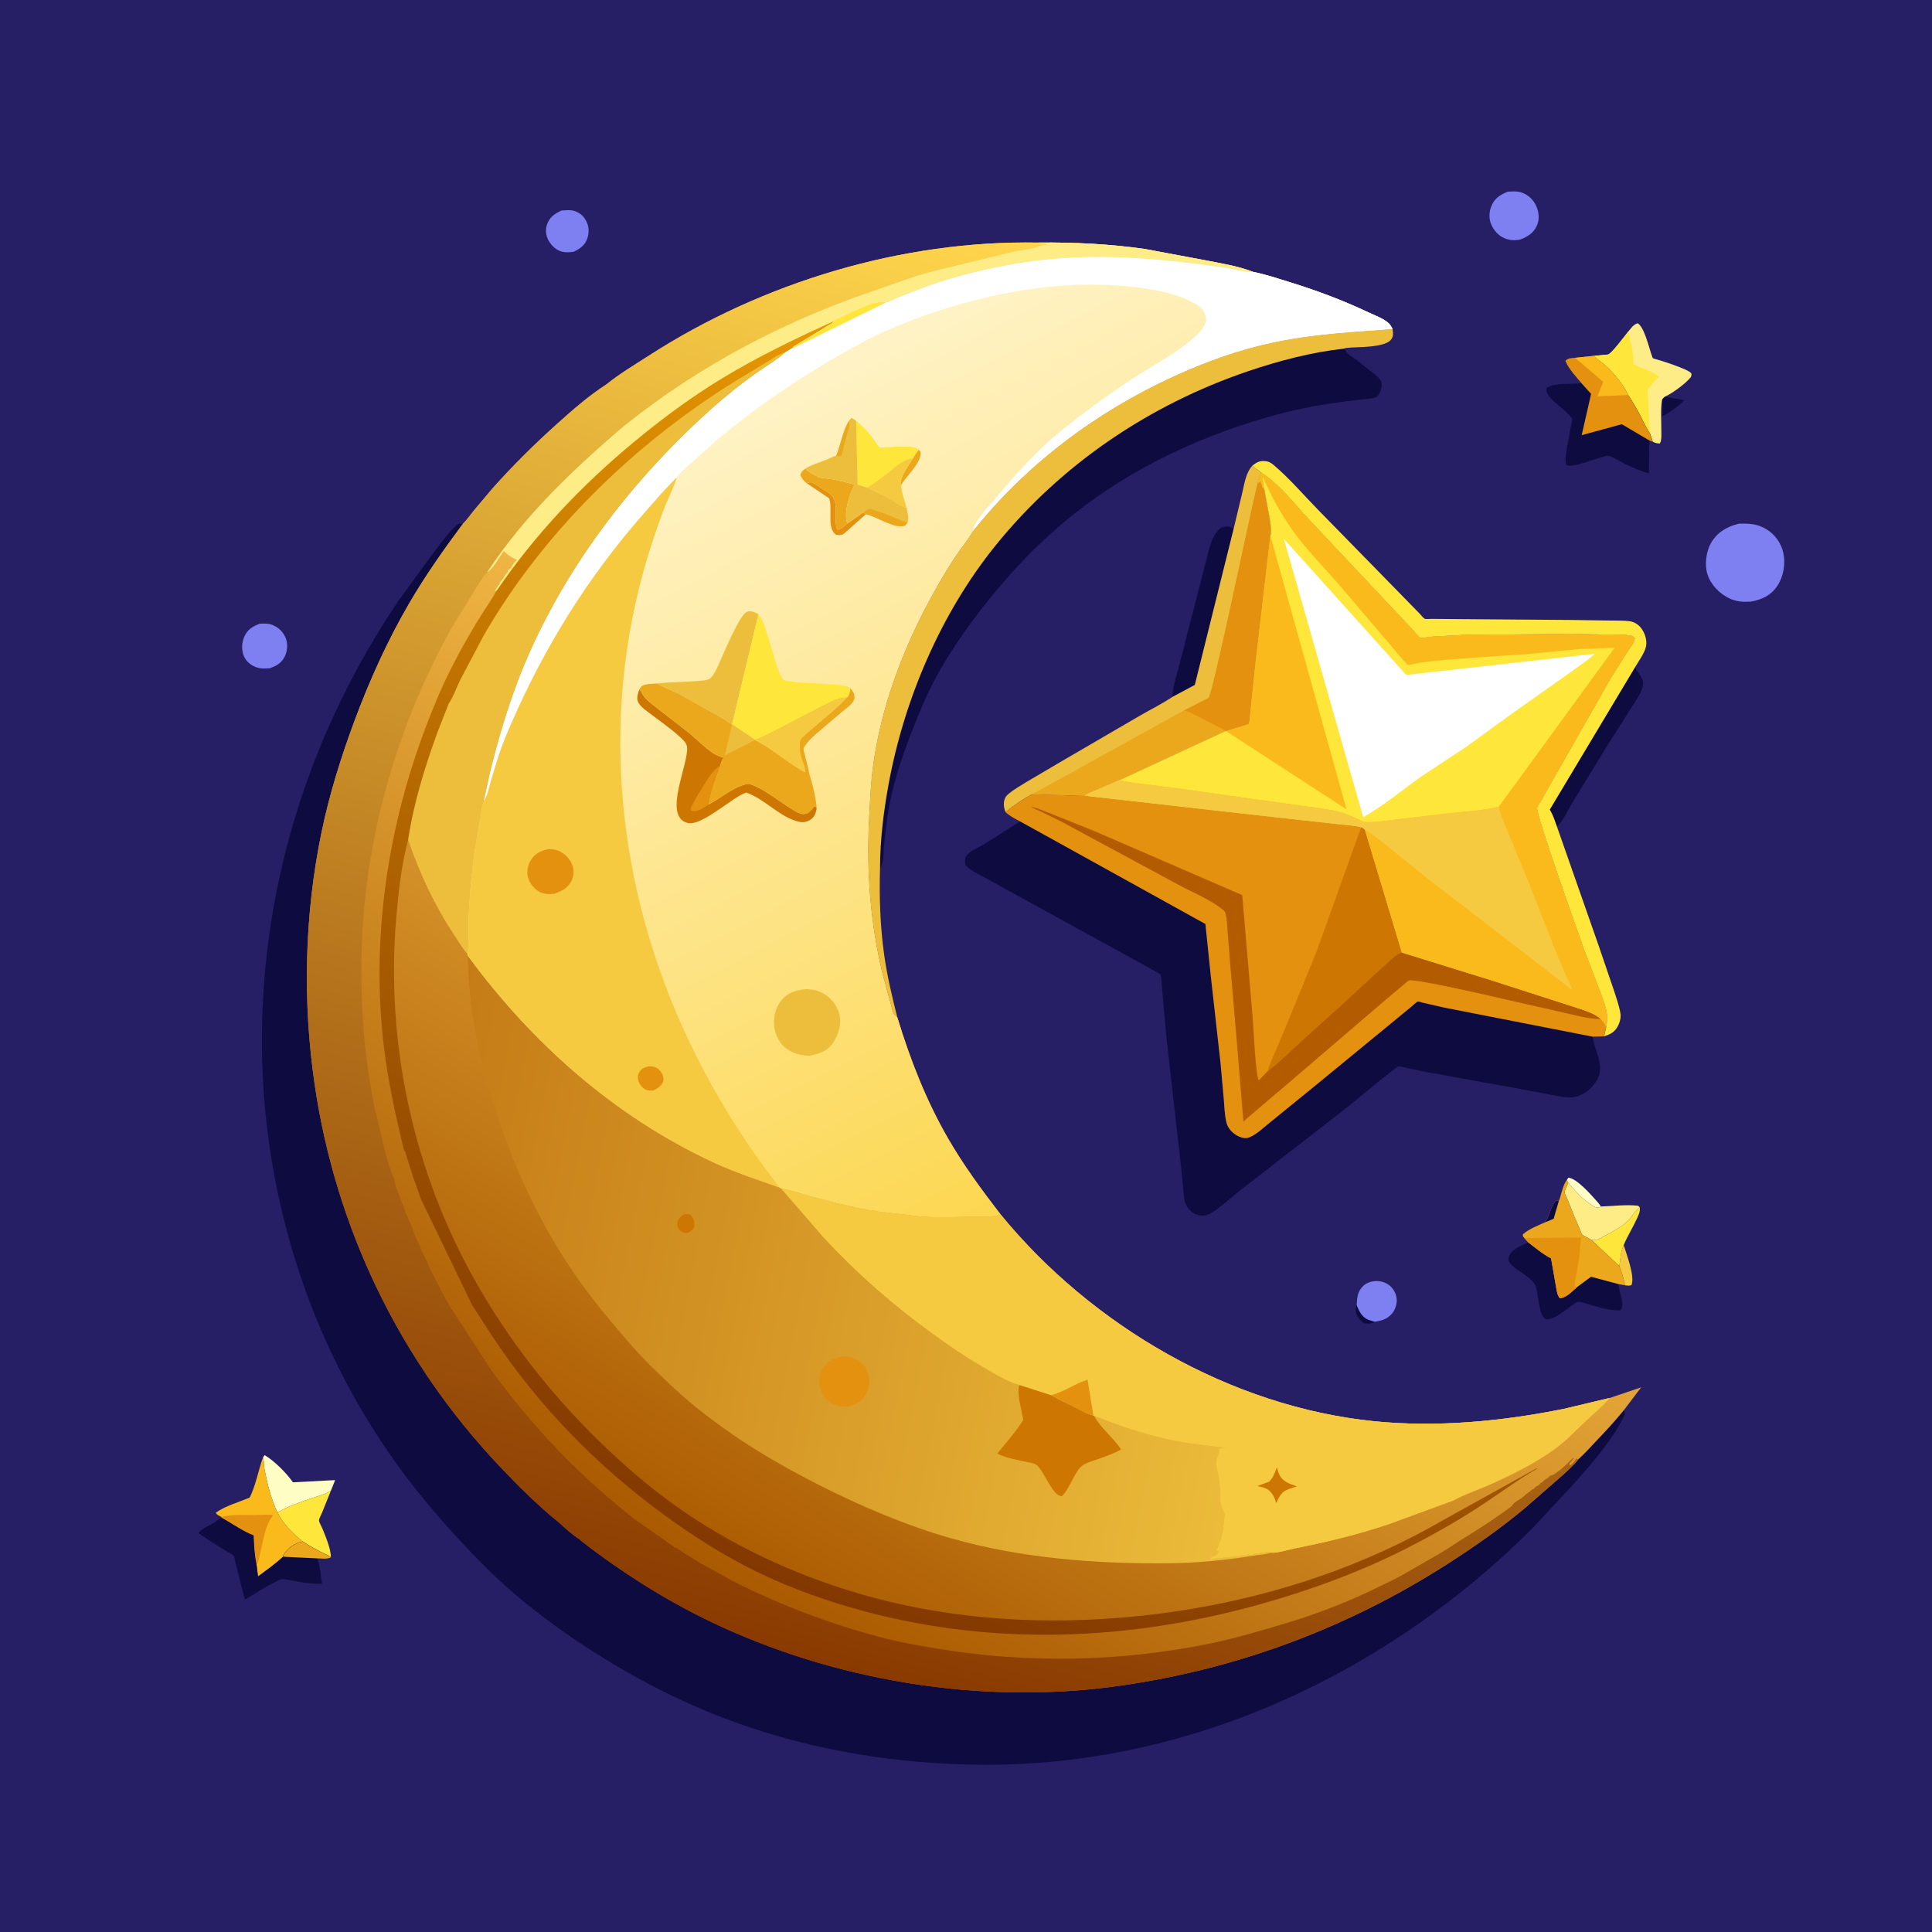 <svg version="1.1" xmlns="http://www.w3.org/2000/svg" style="display: block;" viewBox="0 0 2048 2048" width="1024" height="1024">
<defs>
	<linearGradient id="Gradient1" gradientUnits="userSpaceOnUse" x1="752.832" y1="1663.06" x2="1170.28" y2="963.893">
		<stop class="stop0" offset="0" stop-opacity="1" stop-color="rgb(170,90,0)"/>
		<stop class="stop1" offset="1" stop-opacity="1" stop-color="rgb(240,181,68)"/>
	</linearGradient>
	<linearGradient id="Gradient2" gradientUnits="userSpaceOnUse" x1="835.098" y1="1680.23" x2="1300.01" y2="506.125">
		<stop class="stop0" offset="0" stop-opacity="1" stop-color="rgb(130,56,0)"/>
		<stop class="stop1" offset="1" stop-opacity="1" stop-color="rgb(231,152,1)"/>
	</linearGradient>
	<linearGradient id="Gradient3" gradientUnits="userSpaceOnUse" x1="856.067" y1="1759.04" x2="1257.74" y2="299.201">
		<stop class="stop0" offset="0" stop-opacity="1" stop-color="rgb(138,58,0)"/>
		<stop class="stop1" offset="1" stop-opacity="1" stop-color="rgb(255,214,76)"/>
	</linearGradient>
	<linearGradient id="Gradient4" gradientUnits="userSpaceOnUse" x1="448.993" y1="1265.48" x2="1331.56" y2="1436.69">
		<stop class="stop0" offset="0" stop-opacity="1" stop-color="rgb(197,124,23)"/>
		<stop class="stop1" offset="1" stop-opacity="1" stop-color="rgb(235,187,58)"/>
	</linearGradient>
	<linearGradient id="Gradient5" gradientUnits="userSpaceOnUse" x1="1244.87" y1="1189.04" x2="840.815" y2="402.005">
		<stop class="stop0" offset="0" stop-opacity="1" stop-color="rgb(252,215,81)"/>
		<stop class="stop1" offset="1" stop-opacity="1" stop-color="rgb(255,243,198)"/>
	</linearGradient>
</defs>
<path transform="translate(0,0)" fill="rgb(38,31,102)" d="M -0 -0 L 2048 0 L 2048 2048 L -0 2048 L -0 -0 z"/>
<path transform="translate(0,0)" fill="rgb(14,11,65)" d="M 1457.25 1401.15 L 1456.6 1401.75 C 1453.67 1403.73 1448.78 1403.09 1445.5 1402.53 C 1442.23 1400.05 1439.77 1397.7 1438.25 1393.8 C 1436.85 1390.22 1436.6 1386.85 1438.15 1383.28 C 1440.59 1389.85 1443.62 1396.07 1450.5 1399.01 L 1457.25 1401.15 z"/>
<path transform="translate(0,0)" fill="rgb(14,11,65)" d="M 1764.7 420.544 L 1785.59 424.172 C 1778.64 430.963 1770.75 436.672 1762.17 441.298 C 1762.16 435.783 1762.74 429.304 1761.82 423.92 C 1762.51 422.342 1763.44 421.686 1764.7 420.544 z"/>
<path transform="translate(0,0)" fill="rgb(254,253,195)" d="M 1660.83 1250.91 L 1662.5 1248.43 C 1671.29 1248.9 1686.75 1266.71 1692.44 1273.05 C 1694.13 1274.94 1695.7 1276.81 1697.09 1278.93 C 1695.3 1279.8 1694.49 1280.24 1692.41 1279.92 C 1689.79 1279.52 1687.2 1277.38 1685.07 1275.91 C 1676.28 1269.81 1669.14 1262.07 1662.46 1253.77 L 1660.83 1250.91 z"/>
<path transform="translate(0,0)" fill="rgb(245,202,64)" d="M 1721.2 1319.8 C 1723.94 1329.21 1733.5 1353.27 1729.35 1362.38 C 1726.75 1363.07 1725.22 1362.88 1722.62 1362.48 C 1721.05 1355.44 1719.29 1348.76 1716.52 1342.08 C 1717.75 1334.82 1717.92 1326.39 1721.2 1319.8 z"/>
<path transform="translate(0,0)" fill="rgb(254,230,59)" d="M 1738.25 1279.97 C 1738.9 1284.38 1736.71 1288.52 1734.91 1292.43 C 1730.66 1301.67 1725.06 1310.43 1721.2 1319.8 C 1717.92 1326.39 1717.75 1334.82 1716.52 1342.08 L 1687.08 1314.53 L 1691.56 1314.25 C 1695.58 1313.59 1699.25 1310.99 1702.79 1309.08 C 1712.73 1303.69 1724.08 1298.06 1730.43 1288.36 C 1731.9 1286.12 1733.13 1284.55 1735.18 1282.82 L 1738.25 1279.97 z"/>
<path transform="translate(0,0)" fill="rgb(126,127,241)" d="M 1438.15 1383.28 C 1438.59 1375.47 1438.96 1368.92 1445.07 1363.16 C 1449.21 1359.25 1455.23 1357.63 1460.85 1358.06 C 1466.74 1358.5 1472.13 1360.91 1475.87 1365.59 C 1479.34 1369.93 1481.24 1375.49 1480.46 1381.05 C 1479.56 1387.53 1476.37 1392.99 1470.89 1396.64 C 1466.66 1399.46 1462.18 1400.32 1457.25 1401.15 L 1450.5 1399.01 C 1443.62 1396.07 1440.59 1389.85 1438.15 1383.28 z"/>
<path transform="translate(0,0)" fill="rgb(126,127,241)" d="M 595.21 223.148 C 599.331 222.975 604.544 222.256 608.507 223.507 C 614.587 225.425 618.653 228.852 621.55 234.588 C 624.476 240.38 624.621 246.853 622.506 252.955 C 620.026 260.109 614.71 263.746 608.155 266.861 C 603.956 267.503 599.672 267.756 595.5 266.728 C 589.401 265.226 584.286 260.044 581.34 254.699 C 578.724 249.954 577.993 243.813 579.652 238.61 C 582.309 230.275 587.648 226.709 595.21 223.148 z"/>
<path transform="translate(0,0)" fill="rgb(126,127,241)" d="M 275.234 661.16 C 279.802 660.985 284.283 660.653 288.623 662.393 C 295.373 665.1 300.147 669.715 302.921 676.5 C 305.242 682.176 304.68 690.001 302.088 695.501 C 298.792 702.497 293.424 705.711 286.369 708.263 C 281.165 708.894 276.395 709.055 271.391 707.221 C 265.963 705.231 260.929 701.133 258.634 695.74 C 255.92 689.36 256.136 681.918 258.714 675.53 C 261.964 667.477 267.594 664.174 275.234 661.16 z"/>
<path transform="translate(0,0)" fill="rgb(254,253,195)" d="M 278.813 1544.91 L 280.51 1542.5 C 290.904 1548.64 303.653 1561.39 310.524 1571.32 L 355.266 1568.96 L 350.796 1580.16 C 343.871 1584.45 337.648 1585.78 330.05 1588.29 C 318.542 1592.1 304.521 1597.24 294.036 1603.18 C 287.346 1589 283.396 1573.12 280.415 1557.79 C 279.686 1554.04 279.962 1550.21 279.168 1546.49 L 278.813 1544.91 z"/>
<path transform="translate(0,0)" fill="rgb(254,230,59)" d="M 294.036 1603.18 C 304.521 1597.24 318.542 1592.1 330.05 1588.29 C 337.648 1585.78 343.871 1584.45 350.796 1580.16 L 341.401 1603.49 C 340.62 1605.4 338.146 1609.95 338.147 1611.73 C 338.147 1613.42 340.968 1618.39 341.691 1620.17 C 345.134 1628.62 350.832 1641.9 350.775 1650.89 C 348.146 1648.74 343.692 1647.14 340.615 1645.5 C 333.856 1641.92 327.214 1638.33 320.857 1634.06 C 310.023 1625.21 300.366 1615.84 294.036 1603.18 z"/>
<path transform="translate(0,0)" fill="rgb(254,236,135)" d="M 1662.46 1253.77 C 1669.14 1262.07 1676.28 1269.81 1685.07 1275.91 C 1687.2 1277.38 1689.79 1279.52 1692.41 1279.92 C 1694.49 1280.24 1695.3 1279.8 1697.09 1278.93 C 1709.85 1278.57 1723.83 1276.69 1736.47 1278.12 L 1738.25 1279.97 L 1735.18 1282.82 C 1733.13 1284.55 1731.9 1286.12 1730.43 1288.36 C 1724.08 1298.06 1712.73 1303.69 1702.79 1309.08 C 1699.25 1310.99 1695.58 1313.59 1691.56 1314.25 L 1687.08 1314.53 C 1684.23 1312.36 1679.18 1310.6 1676.94 1308.44 C 1676.49 1308 1675.65 1305.4 1675.39 1304.79 L 1669.31 1290.65 L 1661.18 1270.5 C 1660.56 1268.94 1658.59 1265.56 1658.49 1264.01 C 1658.37 1262.13 1661.64 1255.88 1662.46 1253.77 z"/>
<path transform="translate(0,0)" fill="rgb(126,127,241)" d="M 1598.24 203.183 C 1603.34 202.944 1608.62 202.439 1613.5 204.258 C 1620.26 206.778 1625.56 211.857 1628.5 218.426 C 1631.33 224.749 1632.14 232.435 1629.31 238.921 C 1625.81 246.944 1619.31 250.994 1611.45 253.934 C 1605.52 255.058 1600.6 254.862 1594.94 252.564 C 1588.32 249.877 1583.33 244.126 1580.63 237.6 C 1578.23 231.796 1578.42 224.758 1580.72 218.973 C 1584.16 210.285 1589.98 206.629 1598.24 203.183 z"/>
<path transform="translate(0,0)" fill="rgb(14,11,65)" d="M 1733.16 707.416 L 1733.68 708.405 C 1737.31 715.233 1743.66 719.473 1741.32 728.195 C 1739.3 735.727 1733.44 743.573 1729.28 750.206 L 1701.95 793.329 L 1667.18 850.177 C 1662.47 857.875 1656.95 870.509 1650.4 876.148 C 1648.33 870.357 1646.46 864.399 1643.33 859.072 L 1642.82 858.239 L 1733.16 707.416 z"/>
<path transform="translate(0,0)" fill="rgb(14,11,65)" d="M 1242.86 738.714 C 1242.84 728.719 1246.71 718.121 1249.16 708.474 L 1262.38 657.162 L 1278.36 595.122 C 1280.98 585.583 1283.26 571.967 1289.55 564.267 C 1292.46 560.694 1294.96 558.313 1299.79 558.109 C 1302.85 557.98 1305.47 558.671 1307.66 560.724 L 1266.56 726.057 L 1242.86 738.714 z"/>
<path transform="translate(0,0)" fill="rgb(14,11,65)" d="M 1619.97 1316.93 C 1627.72 1322.88 1635.48 1329.44 1644.2 1333.92 L 1649.41 1363.72 C 1650.23 1367.98 1650.5 1372.74 1653.5 1376.05 C 1659.52 1376.32 1666.65 1368.73 1671.09 1365.02 L 1671.16 1364.8 L 1686.57 1353.38 L 1715.68 1361.21 C 1716 1368.47 1719.59 1375.29 1719.77 1382.5 C 1719.85 1385.34 1719.47 1387.06 1717.5 1388.99 C 1706.84 1389.36 1697.27 1386.44 1687.12 1383.51 C 1683.3 1382.4 1677.05 1380.02 1673.13 1380 C 1671.27 1379.99 1668.37 1382.33 1666.79 1383.41 C 1659.93 1388.09 1647.42 1399.65 1639.06 1398.36 C 1631.31 1397.17 1630.71 1370.74 1628.01 1363.75 C 1623.66 1352.47 1606.39 1347.61 1599.99 1337.89 C 1598.81 1336.1 1598.83 1334.8 1599.37 1332.81 C 1601.82 1323.72 1612.65 1320.78 1619.97 1316.93 z"/>
<path transform="translate(0,0)" fill="rgb(251,186,28)" d="M 234.913 1608.16 C 232.502 1606.8 229.95 1606.05 228.749 1603.5 C 238.869 1596.28 253.197 1592.36 264.671 1587.49 C 271.245 1574.35 273.585 1559.47 278.511 1545.74 L 278.813 1544.91 L 279.168 1546.49 C 279.962 1550.21 279.686 1554.04 280.415 1557.79 C 283.396 1573.12 287.346 1589 294.036 1603.18 C 300.366 1615.84 310.023 1625.21 320.857 1634.06 C 313.259 1635.43 305.268 1640.85 301.101 1647.52 C 300.318 1648.77 300.344 1648.97 300.013 1650.2 C 292.003 1657.86 282.36 1664.53 273.478 1671.16 L 271.918 1658.41 C 269.744 1648.58 269.181 1637.59 268.841 1627.57 C 257.394 1623.33 245.846 1614.76 234.913 1608.93 L 234.913 1608.16 z"/>
<path transform="translate(0,0)" fill="rgb(228,145,15)" d="M 234.913 1608.16 C 245.227 1604.92 259.004 1606.15 269.879 1606.01 C 276.149 1605.94 283.544 1605.13 289.685 1606.1 L 288.977 1607 C 280.828 1617.5 278.986 1633.47 275.88 1646.19 C 274.706 1651 275.059 1654.26 271.918 1658.41 C 269.744 1648.58 269.181 1637.59 268.841 1627.57 C 257.394 1623.33 245.846 1614.76 234.913 1608.93 L 234.913 1608.16 z"/>
<path transform="translate(0,0)" fill="rgb(14,11,65)" d="M 234.913 1608.93 C 245.846 1614.76 257.394 1623.33 268.841 1627.57 C 269.181 1637.59 269.744 1648.58 271.918 1658.41 L 273.478 1671.16 C 282.36 1664.53 292.003 1657.86 300.013 1650.2 C 300.344 1648.97 300.318 1648.77 301.101 1647.52 C 305.268 1640.85 313.259 1635.43 320.857 1634.06 C 327.214 1638.33 333.856 1641.92 340.615 1645.5 C 343.692 1647.14 348.146 1648.74 350.775 1650.89 C 346.694 1653.05 340.897 1652.01 336.266 1651.95 C 339.382 1660.14 340.138 1670.2 341.294 1678.9 C 332.24 1679 323.616 1678.03 314.699 1676.52 C 310.123 1675.75 303.321 1673.71 298.848 1674.02 C 297.02 1674.15 292.864 1676.46 291.036 1677.34 C 280.158 1682.62 270.119 1689.7 259.572 1695.63 L 250.032 1658.36 C 249.518 1656.43 248.704 1650.6 247.735 1649.27 C 246.579 1647.68 241.915 1645.54 240.047 1644.35 C 230.242 1638.09 219.64 1632.08 210.405 1625.04 C 215.672 1618.44 224.209 1616.84 230.394 1611.87 C 231.893 1610.67 233.231 1609.87 234.913 1608.93 z"/>
<path transform="translate(0,0)" fill="rgb(235,168,28)" d="M 320.857 1634.06 C 327.214 1638.33 333.856 1641.92 340.615 1645.5 C 343.692 1647.14 348.146 1648.74 350.775 1650.89 C 346.694 1653.05 340.897 1652.01 336.266 1651.95 L 300.013 1650.2 C 300.344 1648.97 300.318 1648.77 301.101 1647.52 C 305.268 1640.85 313.259 1635.43 320.857 1634.06 z"/>
<path transform="translate(0,0)" fill="rgb(254,236,135)" d="M 1726 351.555 C 1728.9 348.055 1731.44 343.898 1736 342.67 C 1743.4 347.136 1748.02 369.129 1751.31 377.748 C 1751.95 379.415 1751.71 379.763 1753.38 380.2 C 1760.06 381.939 1789.56 391.268 1792.65 395.592 C 1793.52 396.818 1792.77 398.247 1792.5 399.61 C 1786.98 406.59 1772.79 417 1764.7 420.544 C 1763.44 421.686 1762.51 422.342 1761.82 423.92 L 1761.67 424.746 C 1760.06 435.066 1761.18 446.53 1761.11 457 C 1761.09 460.993 1761.61 466.651 1759.5 470.1 C 1756.3 470.144 1754.76 469.54 1751.93 468.243 L 1748.89 459.255 C 1745.16 454.093 1742.47 447.725 1739.53 442.062 C 1735.38 434.093 1730.88 426.255 1725.9 418.777 C 1721.14 408.282 1710.42 395.23 1701.9 387.602 C 1697.8 383.925 1693.35 381.547 1689.86 377.192 L 1704.51 375.816 C 1708.1 375.412 1723.01 355.066 1726 351.555 z"/>
<path transform="translate(0,0)" fill="rgb(254,230,59)" d="M 1726 351.555 C 1728.66 363.246 1731.92 374.138 1731.37 386.297 C 1740.05 390.097 1751.11 393.528 1758.59 399.294 C 1754.22 403.761 1749.79 408.019 1746.49 413.368 L 1748.89 459.255 C 1745.16 454.093 1742.47 447.725 1739.53 442.062 C 1735.38 434.093 1730.88 426.255 1725.9 418.777 C 1721.14 408.282 1710.42 395.23 1701.9 387.602 C 1697.8 383.925 1693.35 381.547 1689.86 377.192 L 1704.51 375.816 C 1708.1 375.412 1723.01 355.066 1726 351.555 z"/>
<path transform="translate(0,0)" fill="rgb(235,168,28)" d="M 1652.55 1272.67 C 1653.22 1271.88 1653.81 1268.86 1654.15 1267.79 C 1655.91 1262.35 1657.36 1255.48 1660.83 1250.91 L 1662.46 1253.77 C 1661.64 1255.88 1658.37 1262.13 1658.49 1264.01 C 1658.59 1265.56 1660.56 1268.94 1661.18 1270.5 L 1669.31 1290.65 L 1675.39 1304.79 C 1675.65 1305.4 1676.49 1308 1676.94 1308.44 C 1679.18 1310.6 1684.23 1312.36 1687.08 1314.53 L 1716.52 1342.08 C 1719.29 1348.76 1721.05 1355.44 1722.62 1362.48 L 1715.68 1361.21 L 1686.57 1353.38 L 1671.16 1364.8 L 1671.09 1365.02 C 1666.65 1368.73 1659.52 1376.32 1653.5 1376.05 C 1650.5 1372.74 1650.23 1367.98 1649.41 1363.72 L 1644.2 1333.92 C 1635.48 1329.44 1627.72 1322.88 1619.97 1316.93 L 1615.85 1312.33 C 1614.28 1310.7 1614.33 1310.77 1614.25 1308.5 C 1620.92 1302.64 1630.02 1299.17 1638.06 1295.66 C 1642.57 1288.57 1643.57 1279.74 1649 1272.96 L 1652.55 1272.67 z"/>
<path transform="translate(0,0)" fill="rgb(14,11,65)" d="M 1638.06 1295.66 C 1642.57 1288.57 1643.57 1279.74 1649 1272.96 L 1652.55 1272.67 L 1646.93 1291.96 L 1638.06 1295.66 z"/>
<path transform="translate(0,0)" fill="rgb(228,145,15)" d="M 1615.85 1312.33 L 1675.92 1311.89 L 1673.72 1335.44 L 1670.7 1352.77 C 1670.02 1356.14 1668.57 1360.24 1669.72 1363.57 L 1671.16 1364.8 L 1671.09 1365.02 C 1666.65 1368.73 1659.52 1376.32 1653.5 1376.05 C 1650.5 1372.74 1650.23 1367.98 1649.41 1363.72 L 1644.2 1333.92 C 1635.48 1329.44 1627.72 1322.88 1619.97 1316.93 L 1615.85 1312.33 z"/>
<path transform="translate(0,0)" fill="rgb(126,127,241)" d="M 1843.04 555.161 C 1853.97 554.769 1862.81 555.135 1872.5 561.016 C 1881.56 566.515 1888.07 575.651 1890.37 585.978 C 1892.96 597.624 1890.67 611.008 1884.12 620.941 C 1877.34 631.21 1867.84 635.526 1856.13 637.733 C 1847.93 638.215 1840.53 637.899 1833 634.218 C 1822.48 629.077 1813.32 619.731 1809.85 608.36 C 1806.85 598.523 1808.51 584.678 1813.62 575.834 C 1820.5 563.943 1830.28 558.525 1843.04 555.161 z"/>
<path transform="translate(0,0)" fill="rgb(14,11,65)" d="M 1669.73 379.284 L 1689.86 377.192 C 1693.35 381.547 1697.8 383.925 1701.9 387.602 C 1710.42 395.23 1721.14 408.282 1725.9 418.777 C 1730.88 426.255 1735.38 434.093 1739.53 442.062 C 1742.47 447.725 1745.16 454.093 1748.89 459.255 L 1751.93 468.243 L 1748.93 467.242 C 1747.52 470.638 1748.3 475.82 1748.29 479.5 L 1747.87 501.794 C 1738.62 499.236 1730.06 495.444 1721.47 491.231 C 1717.29 489.181 1708.91 483.682 1704.43 483.11 C 1703.12 482.942 1699.6 484.265 1698.06 484.646 C 1690.24 486.578 1666.69 496.172 1660.5 493.059 C 1658.62 488.66 1659.74 483.26 1660.43 478.641 L 1665.01 452.658 C 1665.46 450.355 1666.74 446.642 1666.57 444.362 C 1666.3 440.798 1647.95 426.672 1644.54 422.91 C 1641.06 419.063 1639.11 416.831 1639.33 411.5 C 1646.8 405.38 1665.28 407.543 1675.1 406.367 L 1676.43 406.199 C 1670.33 398.897 1662.97 391.376 1659.36 382.5 C 1662.05 379.486 1665.84 379.536 1669.73 379.284 z"/>
<path transform="translate(0,0)" fill="rgb(228,145,15)" d="M 1669.73 379.284 L 1689.86 377.192 C 1693.35 381.547 1697.8 383.925 1701.9 387.602 C 1710.42 395.23 1721.14 408.282 1725.9 418.777 C 1730.88 426.255 1735.38 434.093 1739.53 442.062 C 1742.47 447.725 1745.16 454.093 1748.89 459.255 L 1751.93 468.243 L 1748.93 467.242 L 1719.18 449.69 L 1676.66 461.3 L 1686.62 417.574 L 1676.43 406.199 C 1670.33 398.897 1662.97 391.376 1659.36 382.5 C 1662.05 379.486 1665.84 379.536 1669.73 379.284 z"/>
<path transform="translate(0,0)" fill="rgb(251,186,28)" d="M 1669.73 379.284 L 1689.86 377.192 C 1693.35 381.547 1697.8 383.925 1701.9 387.602 C 1710.42 395.23 1721.14 408.282 1725.9 418.777 L 1693.4 420.052 L 1699.51 404.789 L 1675.12 383.869 C 1673.06 382.346 1671.52 381.127 1669.73 379.284 z"/>
<path transform="translate(0,0)" fill="rgb(254,230,59)" d="M 1327.62 493.523 C 1332.55 489.77 1335.67 488.094 1342 488.919 C 1345.18 489.334 1347.55 490.756 1349.97 492.792 C 1366.58 506.768 1381.74 524.569 1396.92 540.115 L 1484.87 629.985 L 1504.87 650.482 C 1505.96 651.594 1509.02 655.438 1510.25 655.979 C 1511.31 656.448 1516.1 656.028 1517.49 656.039 L 1540.31 656.233 L 1666.1 657.205 L 1706.83 657.804 C 1713.85 657.948 1721.42 657.546 1728.34 658.689 C 1732.83 659.431 1737.13 662.41 1739.84 666.005 C 1743.67 671.091 1746.13 678.653 1744.9 685 C 1743.5 692.262 1736.9 700.913 1733.16 707.416 L 1642.82 858.239 L 1643.33 859.072 C 1646.46 864.399 1648.33 870.357 1650.4 876.148 L 1694.5 1002.01 L 1711.04 1050.5 C 1713.47 1058.15 1716.31 1066.01 1717.66 1073.94 C 1718.38 1078.12 1717.42 1082.79 1715.58 1086.6 C 1712.1 1093.81 1707.61 1096.21 1700.37 1098.54 L 1702.55 1088.97 L 1703.25 1084.5 C 1705.15 1073.7 1700.03 1061.67 1696.33 1051.57 L 1679.35 1007.07 C 1673.36 990.282 1627.33 861.661 1629.33 855.884 C 1630.16 853.475 1632.72 850.286 1634.08 848.005 L 1642.31 833.251 L 1708.23 717.505 L 1724.97 691 C 1727.88 686.594 1732.26 681.853 1732.91 676.5 C 1731.21 674.401 1729.98 673.971 1727.3 673.554 C 1722.23 672.766 1716.55 673.068 1711.4 672.794 L 1664.79 672.032 L 1553 672.999 L 1516.5 675.021 C 1514.12 675.21 1507.84 676.737 1505.78 676.226 C 1504.46 675.9 1496.23 666.221 1494.67 664.603 L 1389.83 553.217 C 1373.37 535.891 1356.99 513.706 1336.73 500.86 L 1333.81 498.5 C 1330.92 496.795 1329.77 496.096 1327.62 493.523 z"/>
<path transform="translate(0,0)" fill="rgb(237,190,60)" d="M 1307.66 560.724 L 1316.85 522.362 C 1319.26 512.361 1320.51 501.332 1327.62 493.523 C 1329.77 496.096 1330.92 496.795 1333.81 498.5 L 1336.73 500.86 L 1332.94 512.633 L 1336.51 509.5 L 1336.61 510.816 C 1336.97 514.058 1336.51 510.546 1337.76 514 L 1338.1 515.854 L 1340.17 518.422 L 1346.29 551.932 C 1346.87 556.294 1347.91 563.787 1346.68 568.008 L 1331.03 702.328 L 1325.78 752.517 C 1325.2 757.184 1325.33 763.394 1323.69 767.71 L 1299.68 775.02 L 1299.01 774.958 L 1187.21 826.711 L 1163 837.15 C 1158.59 839.052 1153.73 840.675 1149.87 843.579 L 1149.01 843.588 L 1094.12 841.952 C 1083.45 847.441 1075.3 853.498 1065.87 860.868 C 1064.26 856.532 1063.55 852.886 1064.62 848.277 C 1065.35 845.173 1066.83 843.487 1069.2 841.494 C 1074.97 836.63 1082.05 832.721 1088.44 828.736 L 1125.48 806.906 L 1205.83 760.1 C 1217.74 753.092 1230.42 746.936 1241.93 739.337 L 1242.86 738.714 L 1266.56 726.057 L 1307.66 560.724 z"/>
<path transform="translate(0,0)" fill="rgb(235,168,28)" d="M 1255.04 753.051 C 1265.24 756.498 1274.71 762.025 1284.18 767.081 C 1289.05 769.684 1294.55 771.702 1299.01 774.958 L 1187.21 826.711 L 1163 837.15 C 1158.59 839.052 1153.73 840.675 1149.87 843.579 L 1149.01 843.588 L 1094.12 841.952 L 1255.04 753.051 z"/>
<path transform="translate(0,0)" fill="rgb(228,145,15)" d="M 1332.94 512.633 L 1336.51 509.5 L 1336.61 510.816 C 1336.97 514.058 1336.51 510.546 1337.76 514 L 1338.1 515.854 L 1340.17 518.422 L 1346.29 551.932 C 1346.87 556.294 1347.91 563.787 1346.68 568.008 L 1331.03 702.328 L 1325.78 752.517 C 1325.2 757.184 1325.33 763.394 1323.69 767.71 L 1299.68 775.02 L 1299.01 774.958 C 1294.55 771.702 1289.05 769.684 1284.18 767.081 C 1274.71 762.025 1265.24 756.498 1255.04 753.051 L 1281.01 739.772 C 1285.69 735.668 1326.31 538.35 1332.94 512.633 z"/>
<path transform="translate(0,0)" fill="rgb(14,11,65)" d="M 1476.22 348.74 C 1476.78 353.123 1477.44 356.646 1474.41 360.236 C 1465.86 370.399 1426.8 366.98 1425.22 369.503 L 1425.71 370.566 C 1428.46 375.967 1433.35 378.03 1438.01 381.527 L 1456.77 396.364 C 1459.84 398.985 1463.42 401.867 1464.63 405.873 C 1465.22 407.844 1464.36 410.856 1463.84 412.764 C 1463.02 415.754 1461.82 419.156 1459 420.802 C 1456.56 422.228 1451.95 422.532 1449.17 422.874 L 1427.33 425.326 C 1402.93 428.59 1378.79 432.711 1354.99 439.085 C 1276.16 460.203 1199.79 495.447 1136 546.881 C 1100.01 575.898 1069 608.668 1040.72 645.118 C 1016.06 676.905 993.15 711.483 977.472 748.707 C 962.819 783.497 949.621 817.659 942.522 854.951 C 940.096 867.694 938.838 880.658 937.292 893.522 C 936.169 902.864 937.687 911.934 932.88 920.461 C 932.018 951.424 933.001 982.257 937.395 1012.95 C 940.553 1035 945.724 1056.74 951.181 1078.32 C 946.137 1075.24 945.959 1070.06 944.412 1064.83 L 935.871 1033.79 C 922.557 979.056 918.295 924.345 921.216 868.164 C 922.262 848.057 923.048 827.979 925.972 808.03 C 934.343 750.929 954.083 696.49 980.5 645.413 C 990.075 626.9 1000.59 608.413 1012.04 591 C 1017.96 582.01 1025.4 573.319 1030.76 564.116 L 1031.47 562.857 C 1087.77 492.106 1162.02 436.542 1244 399.017 C 1278.48 383.234 1313.36 370.593 1350.56 362.823 C 1377.38 357.221 1404.89 354.182 1432.19 352.014 L 1476.22 348.74 z"/>
<path transform="translate(0,0)" fill="rgb(237,190,60)" d="M 1476.22 348.74 C 1476.78 353.123 1477.44 356.646 1474.41 360.236 C 1465.86 370.399 1426.8 366.98 1425.22 369.503 C 1390.58 373.267 1355.68 382.421 1322.75 393.603 C 1218.43 429.024 1124.85 492.213 1055.41 578.156 C 997.344 650.035 958.295 741.507 941.813 832.067 C 936.558 860.942 932.889 891.069 932.88 920.461 C 932.018 951.424 933.001 982.257 937.395 1012.95 C 940.553 1035 945.724 1056.74 951.181 1078.32 C 946.137 1075.24 945.959 1070.06 944.412 1064.83 L 935.871 1033.79 C 922.557 979.056 918.295 924.345 921.216 868.164 C 922.262 848.057 923.048 827.979 925.972 808.03 C 934.343 750.929 954.083 696.49 980.5 645.413 C 990.075 626.9 1000.59 608.413 1012.04 591 C 1017.96 582.01 1025.4 573.319 1030.76 564.116 L 1031.47 562.857 C 1087.77 492.106 1162.02 436.542 1244 399.017 C 1278.48 383.234 1313.36 370.593 1350.56 362.823 C 1377.38 357.221 1404.89 354.182 1432.19 352.014 L 1476.22 348.74 z"/>
<path transform="translate(0,0)" fill="rgb(14,11,65)" d="M 1081.38 870.723 L 1277.78 979.458 L 1283.68 1036.32 L 1293.77 1126.45 L 1297.23 1164.75 C 1297.9 1172.74 1298.11 1181.98 1300.03 1189.72 C 1301.3 1194.87 1304.31 1198.71 1308.5 1201.93 C 1311.82 1204.49 1317.97 1207.21 1322.27 1206.27 C 1329.86 1204.6 1339.47 1195.23 1345.55 1190.43 L 1394.78 1150.37 L 1467.61 1090.56 L 1496.07 1067.16 C 1497.48 1066.04 1501.43 1062.15 1503 1061.68 C 1503.75 1061.46 1507.7 1062.77 1508.7 1063 L 1530.5 1067.99 L 1688.3 1098.92 C 1689.81 1110.44 1696.26 1121.24 1696.14 1133.02 C 1696.05 1141.49 1691.34 1148.67 1685.31 1154.31 C 1680.73 1158.59 1673.62 1162.61 1667.3 1163.17 C 1659.22 1163.89 1650.54 1161.67 1642.62 1160.23 L 1601.81 1152.57 L 1513.17 1136.61 L 1491.8 1132.28 C 1489.24 1131.77 1485.03 1130.36 1482.54 1130.46 C 1479.94 1130.57 1435.16 1168.22 1429.28 1172.89 L 1316.47 1260.41 C 1305.89 1268.68 1295.51 1278.54 1284.21 1285.71 C 1281.09 1287.69 1277.23 1288.97 1273.5 1288.63 C 1266.14 1287.96 1259.9 1283.2 1256.99 1276.5 C 1255.05 1272.04 1254.88 1266.34 1254.39 1261.53 L 1251.98 1237.16 L 1236.56 1100.29 L 1231.71 1047.35 C 1231.43 1044.34 1231.35 1034.99 1229.92 1032.69 C 1229.46 1031.96 1081.69 951.26 1065.8 942.315 L 1041.83 929.134 C 1034.92 925.389 1028.67 922.712 1023.28 916.786 C 1023.04 914.453 1022.62 911.888 1023.28 909.594 C 1023.96 907.194 1025.78 905.483 1027.64 903.954 C 1032.23 900.197 1038.48 897.767 1043.56 894.617 L 1081.38 870.723 z"/>
<path transform="translate(0,0)" fill="rgb(228,145,15)" d="M 1094.12 841.952 L 1149.01 843.588 L 1149.87 843.579 L 1364.93 867.817 L 1419.41 873.774 C 1427.07 874.709 1435.38 875.038 1442.86 876.921 C 1444.88 877.7 1445.47 877.823 1446.88 879.56 L 1486.1 1009.73 L 1581.07 1039.16 L 1663.94 1065.86 C 1673.83 1069.34 1689.47 1072.91 1697.05 1080.36 C 1699.69 1083.15 1701.24 1085.34 1702.55 1088.97 L 1700.37 1098.54 L 1688.3 1098.92 L 1530.5 1067.99 L 1508.7 1063 C 1507.7 1062.77 1503.75 1061.46 1503 1061.68 C 1501.43 1062.15 1497.48 1066.04 1496.07 1067.16 L 1467.61 1090.56 L 1394.78 1150.37 L 1345.55 1190.43 C 1339.47 1195.23 1329.86 1204.6 1322.27 1206.27 C 1317.97 1207.21 1311.82 1204.49 1308.5 1201.93 C 1304.31 1198.71 1301.3 1194.87 1300.03 1189.72 C 1298.11 1181.98 1297.9 1172.74 1297.23 1164.75 L 1293.77 1126.45 L 1283.68 1036.32 L 1277.78 979.458 L 1081.38 870.723 C 1075.85 867.805 1070.49 865.155 1065.87 860.868 C 1075.3 853.498 1083.45 847.441 1094.12 841.952 z"/>
<path transform="translate(0,0)" fill="rgb(205,119,2)" d="M 1442.86 876.921 C 1444.88 877.7 1445.47 877.823 1446.88 879.56 L 1486.1 1009.73 C 1480.34 1010.75 1472.15 1019.4 1467.58 1023.43 L 1420.06 1067.19 L 1379.37 1103.82 C 1367.83 1114.39 1356.36 1125.96 1343.88 1135.36 C 1345.65 1128.31 1349.02 1121.66 1351.85 1114.97 L 1364.48 1084.87 L 1395.5 1008.91 L 1442.86 876.921 z"/>
<path transform="translate(0,0)" fill="rgb(178,91,0)" d="M 1697.05 1080.36 L 1695.69 1080.32 C 1681.83 1079.73 1667.71 1075.66 1654.17 1072.65 L 1592.67 1058.7 C 1580.25 1055.76 1500.19 1037.32 1493.81 1039.34 C 1492.3 1039.82 1489.08 1042.9 1487.7 1043.98 L 1462.96 1064.86 L 1369.77 1144.75 L 1322.27 1185.14 L 1318.06 1189.03 L 1311.33 1107.26 L 1304.16 1023.59 L 1301.26 987 C 1300.79 980.943 1300.79 974.419 1299.21 968.521 C 1298.48 965.824 1297.5 965.286 1295.42 963.654 C 1282.03 953.119 1264.11 945.907 1249.01 937.798 L 1124.81 870.803 L 1102.12 859.686 C 1099.87 858.619 1094.93 857.043 1093.5 855.115 C 1099.73 856.557 1105.61 859.368 1111.62 861.562 L 1159.3 880.648 L 1316.81 948.842 L 1327.78 1077.14 C 1328.8 1088.69 1330.8 1138.84 1334.38 1145.22 L 1343.88 1135.36 C 1356.36 1125.96 1367.83 1114.39 1379.37 1103.82 L 1420.06 1067.19 L 1467.58 1023.43 C 1472.15 1019.4 1480.34 1010.75 1486.1 1009.73 L 1581.07 1039.16 L 1663.94 1065.86 C 1673.83 1069.34 1689.47 1072.91 1697.05 1080.36 z"/>
<path transform="translate(0,0)" fill="rgb(254,230,59)" d="M 1336.73 500.86 C 1356.99 513.706 1373.37 535.891 1389.83 553.217 L 1494.67 664.603 C 1496.23 666.221 1504.46 675.9 1505.78 676.226 C 1507.84 676.737 1514.12 675.21 1516.5 675.021 L 1553 672.999 L 1664.79 672.032 L 1711.4 672.794 C 1716.55 673.068 1722.23 672.766 1727.3 673.554 C 1729.98 673.971 1731.21 674.401 1732.91 676.5 C 1732.26 681.853 1727.88 686.594 1724.97 691 L 1708.23 717.505 L 1642.31 833.251 L 1634.08 848.005 C 1632.72 850.286 1630.16 853.475 1629.33 855.884 C 1627.33 861.661 1673.36 990.282 1679.35 1007.07 L 1696.33 1051.57 C 1700.03 1061.67 1705.15 1073.7 1703.25 1084.5 L 1702.55 1088.97 C 1701.24 1085.34 1699.69 1083.15 1697.05 1080.36 C 1689.47 1072.91 1673.83 1069.34 1663.94 1065.86 L 1581.07 1039.16 L 1486.1 1009.73 L 1446.88 879.56 C 1445.47 877.823 1444.88 877.7 1442.86 876.921 C 1435.38 875.038 1427.07 874.709 1419.41 873.774 L 1364.93 867.817 L 1149.87 843.579 C 1153.73 840.675 1158.59 839.052 1163 837.15 L 1187.21 826.711 L 1299.01 774.958 L 1299.68 775.02 L 1323.69 767.71 C 1325.33 763.394 1325.2 757.184 1325.78 752.517 L 1331.03 702.328 L 1346.68 568.008 C 1347.91 563.787 1346.87 556.294 1346.29 551.932 L 1340.17 518.422 L 1338.1 515.854 L 1337.76 514 C 1336.51 510.546 1336.97 514.058 1336.61 510.816 L 1336.51 509.5 L 1332.94 512.633 L 1336.73 500.86 z"/>
<path transform="translate(0,0)" fill="rgb(251,186,28)" d="M 1346.68 568.008 L 1427.31 857.885 L 1299.68 775.02 L 1323.69 767.71 C 1325.33 763.394 1325.2 757.184 1325.78 752.517 L 1331.03 702.328 L 1346.68 568.008 z"/>
<path transform="translate(0,0)" fill="rgb(254,255,254)" d="M 1360.94 571.156 L 1490.7 715.473 L 1690.63 693.02 C 1682.86 700.097 1673.82 705.912 1665.38 712.163 L 1602.07 756.972 L 1553.26 792.376 L 1507.05 822.812 C 1486.59 837.232 1466.9 854.061 1445.02 866.211 L 1360.94 571.156 z"/>
<path transform="translate(0,0)" fill="rgb(251,186,28)" d="M 1336.73 500.86 C 1356.99 513.706 1373.37 535.891 1389.83 553.217 L 1494.67 664.603 C 1496.23 666.221 1504.46 675.9 1505.78 676.226 C 1507.84 676.737 1514.12 675.21 1516.5 675.021 L 1553 672.999 L 1664.79 672.032 L 1711.4 672.794 C 1716.55 673.068 1722.23 672.766 1727.3 673.554 C 1729.98 673.971 1731.21 674.401 1732.91 676.5 C 1732.26 681.853 1727.88 686.594 1724.97 691 L 1708.23 717.505 L 1642.31 833.251 L 1634.08 848.005 C 1632.72 850.286 1630.16 853.475 1629.33 855.884 C 1627.33 861.661 1673.36 990.282 1679.35 1007.07 L 1696.33 1051.57 C 1700.03 1061.67 1705.15 1073.7 1703.25 1084.5 L 1702.55 1088.97 C 1701.24 1085.34 1699.69 1083.15 1697.05 1080.36 C 1689.47 1072.91 1673.83 1069.34 1663.94 1065.86 L 1581.07 1039.16 L 1486.1 1009.73 L 1446.88 879.56 C 1445.47 877.823 1444.88 877.7 1442.86 876.921 C 1435.38 875.038 1427.07 874.709 1419.41 873.774 L 1364.93 867.817 L 1149.87 843.579 C 1153.73 840.675 1158.59 839.052 1163 837.15 L 1187.21 826.711 C 1192.5 829.096 1199.18 829.402 1204.92 830.27 L 1246.51 835.426 L 1326.5 846.798 L 1394.75 856.153 C 1407.02 858.106 1419.65 859.398 1431.09 864.584 C 1434.73 866.231 1438.3 867.548 1441.81 869.484 C 1444.8 871.128 1447.1 871.562 1450.5 871.53 C 1461.01 871.432 1471.68 869.711 1482.12 868.516 L 1535.5 862.197 C 1552.51 860.124 1572.46 859.672 1588.91 854.995 L 1711.56 686.727 L 1675.17 687.989 L 1623.42 692.93 L 1544.6 698.491 C 1527.37 699.936 1509.36 701.116 1492.49 705.088 C 1486.12 699.089 1480.67 691.446 1474.86 684.845 L 1421.61 622.347 C 1404.55 602.184 1384.81 583.008 1369.71 561.443 C 1357.05 543.35 1347.21 525.572 1338.64 505.218 C 1338.53 506.686 1338.33 507.962 1338.75 509.398 C 1339.6 512.251 1339.79 515.458 1340.17 518.422 L 1338.1 515.854 L 1337.76 514 C 1336.51 510.546 1336.97 514.058 1336.61 510.816 L 1336.51 509.5 L 1332.94 512.633 L 1336.73 500.86 z"/>
<path transform="translate(0,0)" fill="rgb(245,202,64)" d="M 1187.21 826.711 C 1192.5 829.096 1199.18 829.402 1204.92 830.27 L 1246.51 835.426 L 1326.5 846.798 L 1394.75 856.153 C 1407.02 858.106 1419.65 859.398 1431.09 864.584 C 1434.73 866.231 1438.3 867.548 1441.81 869.484 C 1444.8 871.128 1447.1 871.562 1450.5 871.53 C 1461.01 871.432 1471.68 869.711 1482.12 868.516 L 1535.5 862.197 C 1552.51 860.124 1572.46 859.672 1588.91 854.995 L 1589.16 856.516 C 1590.29 862.76 1593.56 869.552 1595.79 875.516 L 1618.01 929.5 L 1651.56 1014.49 L 1661.94 1038.51 C 1663.5 1042.04 1665.84 1045.83 1666.79 1049.53 L 1512.76 930.827 L 1471.61 897.681 C 1463.8 891.469 1455.49 884.527 1446.88 879.56 C 1445.47 877.823 1444.88 877.7 1442.86 876.921 C 1435.38 875.038 1427.07 874.709 1419.41 873.774 L 1364.93 867.817 L 1149.87 843.579 C 1153.73 840.675 1158.59 839.052 1163 837.15 L 1187.21 826.711 z"/>
<path transform="translate(0,0)" fill="rgb(14,11,65)" d="M 1721.56 1494.56 L 1722.5 1499.37 C 1709.16 1527.08 1687 1551.91 1666.68 1574.69 L 1623.5 1620.97 C 1470.01 1774 1261.74 1871.66 1043 1870.7 C 953.037 1870.3 863.193 1856.1 778.458 1825.4 C 723.604 1805.53 671.904 1778.75 623 1747.05 C 583.015 1721.13 544.632 1691.56 511.11 1657.6 C 478.889 1624.96 448.598 1590.68 421.665 1553.49 C 326.185 1421.65 276.496 1259.99 277.65 1097.54 C 278.824 932.452 330.006 773.972 422.087 637.193 L 457.876 588.11 C 465.798 577.758 473.664 566.396 483.24 557.5 C 486.163 554.784 487.05 555.019 490.81 555.169 C 470.693 582.212 451.071 609.94 434.084 639.078 C 410.673 679.236 392.071 720.486 375.854 764 C 361.429 802.707 349.051 842.386 340.721 882.886 C 322.731 970.345 320.651 1061.24 333.55 1149.5 C 355.723 1301.22 423.398 1441.78 528.683 1553.31 C 548.429 1574.23 569.449 1595.31 591.876 1613.37 L 591.957 1613.39 C 598.837 1619.75 606.765 1626.97 614.705 1631.92 C 615.831 1633.3 615.238 1632.72 616.795 1633.93 C 658.584 1666.43 705.581 1696.19 753.343 1719.07 C 883.476 1781.39 1037.63 1807.05 1180.85 1787.8 C 1307.78 1770.74 1427.48 1726.5 1535.17 1657.31 C 1563.42 1639.16 1590.43 1620.3 1616.23 1598.77 L 1656.51 1563.67 C 1662.17 1558.31 1668.47 1553.03 1673.2 1546.82 C 1679.81 1541 1685.76 1534.15 1691.84 1527.77 C 1702.13 1516.96 1712.19 1506.19 1721.56 1494.56 z"/>
<path transform="translate(0,0)" fill="url(#Gradient1)" d="M 642.932 407.412 C 656.893 396.147 672.768 386.724 687.826 377.004 C 808.417 299.161 956.652 254.486 1100.46 257.143 C 1138.09 256.705 1176.2 258.621 1213.49 263.922 L 1276.14 275.61 C 1293.14 278.995 1312.34 281.882 1328.43 288.213 C 1341.47 290.834 1354.47 295.192 1367.18 299.118 C 1396.23 308.09 1424.4 318.68 1451.87 331.725 C 1458.55 334.899 1470.2 338.91 1474.21 345.27 L 1476.22 348.74 L 1432.19 352.014 C 1404.89 354.182 1377.38 357.221 1350.56 362.823 C 1313.36 370.593 1278.48 383.234 1244 399.017 C 1162.02 436.542 1087.77 492.106 1031.47 562.857 L 1030.76 564.116 C 1025.4 573.319 1017.96 582.01 1012.04 591 C 1000.59 608.413 990.075 626.9 980.5 645.413 C 954.083 696.49 934.343 750.929 925.972 808.03 C 923.048 827.979 922.262 848.057 921.216 868.164 C 918.295 924.345 922.557 979.056 935.871 1033.79 L 944.412 1064.83 C 945.959 1070.06 946.137 1075.24 951.181 1078.32 C 964.757 1122.94 981.496 1166.02 1004.86 1206.55 C 1021.28 1235.04 1040.79 1261.5 1060.81 1287.52 C 1157.27 1405.41 1304.61 1491.36 1457.11 1506.63 C 1523.4 1513.27 1592.79 1506.61 1657.93 1493.42 L 1706.32 1481.91 L 1739.7 1470.67 L 1721.56 1494.56 C 1712.19 1506.19 1702.13 1516.96 1691.84 1527.77 C 1685.76 1534.15 1679.81 1541 1673.2 1546.82 C 1668.47 1553.03 1662.17 1558.31 1656.51 1563.67 L 1616.23 1598.77 C 1590.43 1620.3 1563.42 1639.16 1535.17 1657.31 C 1427.48 1726.5 1307.78 1770.74 1180.85 1787.8 C 1037.63 1807.05 883.476 1781.39 753.343 1719.07 C 705.581 1696.19 658.584 1666.43 616.795 1633.93 C 615.238 1632.72 615.831 1633.3 614.705 1631.92 C 606.765 1626.97 598.837 1619.75 591.957 1613.39 L 591.876 1613.37 C 569.449 1595.31 548.429 1574.23 528.683 1553.31 C 423.398 1441.78 355.723 1301.22 333.55 1149.5 C 320.651 1061.24 322.731 970.345 340.721 882.886 C 349.051 842.386 361.429 802.707 375.854 764 C 392.071 720.486 410.673 679.236 434.084 639.078 C 451.071 609.94 470.693 582.212 490.81 555.169 C 495.051 551.011 498.699 545.659 502.444 541.014 L 522.276 517.538 C 544.039 493.127 566.803 470.64 591.147 448.791 C 607.398 434.205 624.53 419.238 642.932 407.412 z"/>
<path transform="translate(0,0)" fill="url(#Gradient2)" d="M 883.558 340.473 C 882.63 342.276 882.914 342.302 880.988 343.313 L 841.011 367.548 L 840.958 368.383 L 832.951 373.254 L 832.084 374.038 C 822.391 382.599 810.552 389.316 800 396.87 C 784.983 407.62 769.688 419.872 755.873 432.151 C 664.504 513.357 585.62 618.732 544.452 734.611 C 534.875 761.568 526.945 789.242 520.044 817 L 512.88 849.192 C 510.578 852.938 510.424 861.07 509.448 865.734 C 502.491 898.973 498.711 932.728 496.876 966.612 C 496.085 981.209 497.473 997.036 495.527 1011.35 C 490.165 1005.55 486.006 998.213 481.654 991.641 C 460.454 959.62 444.985 926.809 432.606 890.508 C 425.541 916.334 422.418 945.512 420.113 972.158 C 408.494 1106.45 438.456 1243.24 505.211 1360.4 C 540.078 1421.59 582.966 1476.4 633.153 1525.75 C 665.75 1557.8 699.862 1586.44 738.333 1611.28 C 795.582 1648.24 860.329 1676.06 926.127 1693.63 C 1015.24 1717.43 1108.9 1722.48 1200.46 1713.7 C 1315.34 1702.69 1428.24 1669.94 1528.5 1612.1 L 1629 1556.39 L 1629.5 1556.7 C 1606.31 1570.22 1584.69 1586.67 1562.01 1601.1 C 1538.79 1615.87 1514.3 1629.57 1489.76 1641.98 C 1440.61 1666.85 1387.04 1686.39 1334 1701.07 C 1197.39 1738.88 1056.83 1744.96 919.137 1708.79 C 879.93 1698.49 839.551 1684.33 803.081 1666.59 C 768.658 1649.84 735.53 1628.89 704.658 1606.34 C 632.834 1553.86 571.376 1491.23 522.165 1417 L 500.5 1383.51 L 446.321 1271.35 C 445.579 1269.72 445.368 1268.64 444.859 1267.01 L 438.535 1249.66 C 438.022 1248.37 437.706 1247.3 437.358 1245.98 L 430.434 1224.05 C 429.913 1221.89 429.048 1220.2 428.018 1218.24 C 419.181 1182.22 411.269 1145.86 406.871 1109 C 392.326 987.068 413.405 860.885 460.391 747.924 C 472.556 717.194 488.849 687.149 505.891 658.859 C 512.523 647.85 520.144 637.411 526.382 626.177 C 567.224 566.266 617.137 513.736 672.978 467.598 C 702.251 443.411 733.215 420.468 765.727 400.792 C 803.665 377.83 843.219 358.768 883.558 340.473 z"/>
<path transform="translate(0,0)" fill="rgb(237,190,60)" d="M 475.471 746.238 C 480.579 738.574 483.975 728.82 488.036 720.48 L 512.358 674.338 C 575.867 563.75 674.156 468.569 782.578 402.138 L 812.804 383.853 C 819.254 379.956 825.652 375.22 832.951 373.254 L 832.084 374.038 C 822.391 382.599 810.552 389.316 800 396.87 C 784.983 407.62 769.688 419.872 755.873 432.151 C 664.504 513.357 585.62 618.732 544.452 734.611 C 534.875 761.568 526.945 789.242 520.044 817 L 512.88 849.192 C 510.578 852.938 510.424 861.07 509.448 865.734 C 502.491 898.973 498.711 932.728 496.876 966.612 C 496.085 981.209 497.473 997.036 495.527 1011.35 C 490.165 1005.55 486.006 998.213 481.654 991.641 C 460.454 959.62 444.985 926.809 432.606 890.508 C 438.366 851.802 450.264 813.349 463.615 776.639 L 475.197 747.066 L 475.471 746.238 z"/>
<path transform="translate(0,0)" fill="url(#Gradient3)" d="M 642.932 407.412 C 656.893 396.147 672.768 386.724 687.826 377.004 C 808.417 299.161 956.652 254.486 1100.46 257.143 C 1138.09 256.705 1176.2 258.621 1213.49 263.922 L 1276.14 275.61 C 1293.14 278.995 1312.34 281.882 1328.43 288.213 L 1327.12 288.215 C 1317.91 288.145 1309.08 285.484 1300.04 283.958 L 1266.05 279.442 C 1204.51 271.79 1144.86 268.852 1083.22 278.506 C 1050 283.71 1016.72 291.769 984.905 302.662 L 951.925 315.384 C 950.188 316.155 940.813 320.907 939.233 320.626 C 933.031 318.178 918.299 323.825 911.914 326.568 L 887.96 337.765 C 886.665 338.442 884.285 339.251 883.558 340.473 C 843.219 358.768 803.665 377.83 765.727 400.792 C 733.215 420.468 702.251 443.411 672.978 467.598 C 617.137 513.736 567.224 566.266 526.382 626.177 L 524.511 626.279 L 528 621 L 529.5 619 C 530.718 616.199 529.164 618.171 530.909 616.203 C 532.105 614.855 533.066 613.548 534 612 C 535.377 609.719 534.47 610.834 535.972 609.141 L 538.5 606 L 538.51 604.5 C 540.337 603.395 542.242 601.185 543.25 599.25 C 544.481 596.888 545.275 595.887 547.28 594.123 L 548 593.5 C 542.844 591.455 539.15 588.991 535.055 585.204 L 534.033 584.245 C 529.754 589.947 522.274 604.108 516.467 606.559 C 512.31 610.695 509.036 616.625 505.75 621.502 L 478.167 666.505 C 417.678 775.881 383.355 899.823 383.078 1025.18 C 382.986 1066.85 385.403 1106.87 392.285 1148 C 394.267 1159.84 396.197 1171.89 399.301 1183.5 C 405.117 1205.25 408.898 1229.84 418.205 1250.41 C 417.974 1254.77 421.092 1261.23 422.521 1265.49 C 423.279 1267.76 424.394 1269.68 425.045 1271.99 C 425.833 1274.8 427.262 1277.2 428.05 1279.99 C 430.645 1289.18 436.282 1297.8 438.782 1306.95 C 440.279 1312.44 444.227 1317.54 445.77 1322.95 C 447.042 1327.42 450.237 1332.31 452.317 1336.5 C 453.256 1338.39 452.842 1337.5 453.503 1339.35 C 455.528 1345.02 458.897 1350.6 461.599 1356 C 466.484 1365.76 471.317 1375.73 477.083 1385 L 519.836 1451 C 562.646 1510.83 615.698 1566.3 673.946 1611.3 L 715.654 1640.54 C 717.133 1640.78 720.546 1643.41 721.957 1644.28 L 742.73 1657.21 L 780.138 1677.72 C 828.652 1701.9 879.488 1721.11 931.86 1735.13 C 953.231 1740.84 975.107 1744.61 996.925 1748.17 C 1090.58 1763.43 1188.3 1761.34 1281.31 1742.49 C 1307.84 1737.11 1333.88 1729.4 1359.8 1721.71 C 1395.2 1711.19 1429.76 1697.99 1462.81 1681.52 C 1471.33 1677.27 1480.34 1673.32 1488.5 1668.45 L 1490.99 1666.94 L 1499.5 1662.16 L 1521.4 1649.5 C 1531.94 1643.85 1541.82 1636.68 1552 1630.39 C 1569.34 1619.69 1586.83 1608.49 1603 1596.07 C 1604.14 1592.57 1610.86 1589.86 1613.89 1587.27 C 1616.18 1585.32 1618.32 1583.2 1620.91 1581.65 C 1622.14 1580.9 1622.91 1579.65 1624 1579.01 L 1625.5 1578.51 L 1628.01 1576.01 C 1629.64 1574.88 1630.51 1575.22 1631.91 1573.44 L 1633.01 1572.01 L 1634.5 1571.51 L 1637.01 1569.01 C 1639.2 1567.49 1640.49 1567.18 1642.52 1565.03 L 1643.25 1564.25 L 1645.11 1563.87 C 1652.89 1560.38 1661.19 1551.35 1667.49 1545.5 L 1668.5 1545.75 L 1663.46 1551.69 L 1664.49 1553.5 C 1667.1 1551.44 1669.02 1548.76 1671.05 1546.15 L 1673.2 1546.82 C 1668.47 1553.03 1662.17 1558.31 1656.51 1563.67 L 1616.23 1598.77 C 1590.43 1620.3 1563.42 1639.16 1535.17 1657.31 C 1427.48 1726.5 1307.78 1770.74 1180.85 1787.8 C 1037.63 1807.05 883.476 1781.39 753.343 1719.07 C 705.581 1696.19 658.584 1666.43 616.795 1633.93 C 615.238 1632.72 615.831 1633.3 614.705 1631.92 C 606.765 1626.97 598.837 1619.75 591.957 1613.39 L 591.876 1613.37 C 569.449 1595.31 548.429 1574.23 528.683 1553.31 C 423.398 1441.78 355.723 1301.22 333.55 1149.5 C 320.651 1061.24 322.731 970.345 340.721 882.886 C 349.051 842.386 361.429 802.707 375.854 764 C 392.071 720.486 410.673 679.236 434.084 639.078 C 451.071 609.94 470.693 582.212 490.81 555.169 C 495.051 551.011 498.699 545.659 502.444 541.014 L 522.276 517.538 C 544.039 493.127 566.803 470.64 591.147 448.791 C 607.398 434.205 624.53 419.238 642.932 407.412 z"/>
<path transform="translate(0,0)" fill="rgb(254,236,135)" d="M 1100.46 257.143 C 1138.09 256.705 1176.2 258.621 1213.49 263.922 L 1276.14 275.61 C 1293.14 278.995 1312.34 281.882 1328.43 288.213 L 1327.12 288.215 C 1317.91 288.145 1309.08 285.484 1300.04 283.958 L 1266.05 279.442 C 1204.51 271.79 1144.86 268.852 1083.22 278.506 C 1050 283.71 1016.72 291.769 984.905 302.662 L 951.925 315.384 C 950.188 316.155 940.813 320.907 939.233 320.626 C 933.031 318.178 918.299 323.825 911.914 326.568 L 887.96 337.765 C 886.665 338.442 884.285 339.251 883.558 340.473 C 843.219 358.768 803.665 377.83 765.727 400.792 C 733.215 420.468 702.251 443.411 672.978 467.598 C 617.137 513.736 567.224 566.266 526.382 626.177 L 524.511 626.279 L 528 621 L 529.5 619 C 530.718 616.199 529.164 618.171 530.909 616.203 C 532.105 614.855 533.066 613.548 534 612 C 535.377 609.719 534.47 610.834 535.972 609.141 L 538.5 606 L 538.51 604.5 C 540.337 603.395 542.242 601.185 543.25 599.25 C 544.481 596.888 545.275 595.887 547.28 594.123 L 548 593.5 C 542.844 591.455 539.15 588.991 535.055 585.204 L 534.033 584.245 C 529.754 589.947 522.274 604.108 516.467 606.559 C 555.256 547.142 607.721 497.39 661.347 451.653 C 743.179 386.079 833.354 339.33 932.522 305.999 C 950.163 300.069 967.49 293.349 985.487 288.467 L 1073.39 266.963 C 1082.29 264.873 1093.86 264.499 1102 260.838 C 1104.51 259.712 1105.74 259.545 1108.49 259.513 L 1109.5 259.51 L 1108.51 258.25 C 1105.63 258.447 1103.24 257.76 1100.46 257.143 z"/>
<path transform="translate(0,0)" fill="url(#Gradient4)" d="M 495.789 1012.86 C 563.887 1105.77 650.947 1183.06 755.933 1232 C 778.543 1242.54 802.138 1250.2 825.597 1258.51 L 828.296 1260.22 C 831.065 1260.41 832.916 1260.63 835.5 1261.55 L 837.995 1262.12 C 842.133 1263.06 846.553 1264.12 850.5 1265.59 L 857.463 1267.57 C 859.829 1268.36 862.127 1268.7 864.5 1269.57 C 866.809 1270.41 869.094 1270.89 871.497 1271.33 C 873 1271.61 874.076 1272.16 875.5 1272.58 C 878.664 1273.51 882.136 1273.94 885.219 1275.05 C 886.83 1275.64 888.308 1275.82 889.995 1276.08 C 892.026 1276.4 893.57 1276.94 895.5 1277.53 L 904.466 1279.31 C 906.729 1279.72 905.263 1279.39 907.188 1280.08 C 909.216 1280.82 912.289 1281.09 914.5 1281.55 C 916.014 1281.86 916.918 1281.41 918.438 1282.08 C 921.862 1283.57 927.008 1282.68 930.48 1284.12 C 934.13 1285.63 939.618 1284.87 943.5 1285.7 C 949.455 1286.98 955.553 1286.76 961.5 1287.79 C 982.818 1291.48 1006.73 1290.13 1028.58 1289.87 C 1037.96 1289.75 1051.88 1290.51 1060.81 1287.52 C 1157.27 1405.41 1304.61 1491.36 1457.11 1506.63 C 1523.4 1513.27 1592.79 1506.61 1657.93 1493.42 L 1706.32 1481.91 C 1698.63 1490.94 1689.3 1498.56 1680.64 1506.64 C 1672.19 1514.54 1664.1 1523.22 1655.14 1530.48 C 1633.38 1548.11 1608.28 1560.45 1583 1572.12 C 1569.34 1578.44 1553.86 1583.22 1540.85 1590.47 L 1471.75 1615.83 C 1439.11 1626.78 1405.28 1634.96 1371.51 1641.61 C 1364.97 1642.89 1353.84 1646.58 1347.56 1645.83 C 1341.87 1647.78 1335.18 1648.05 1329.22 1649.02 C 1300.63 1653.67 1270.19 1656.72 1241.19 1657.09 C 1163.43 1658.08 1082.68 1651.97 1007.66 1630.52 C 960.022 1616.89 913.555 1597.02 869.356 1574.75 C 822.622 1551.21 778.785 1524.79 738 1491.89 C 720.93 1478.12 705.028 1462.78 689.376 1447.43 C 676.845 1435.14 665.425 1421.78 654.058 1408.43 C 636.092 1387.33 618.612 1365.13 603.302 1342 C 569.531 1290.98 543.371 1233.38 524.65 1175.25 C 507.742 1122.76 496.397 1068.16 495.789 1012.86 z"/>
<path transform="translate(0,0)" fill="rgb(205,119,2)" d="M 724.511 1287.5 C 727.938 1286.47 729.366 1286.77 732.5 1288.22 C 736.126 1292.8 736.138 1295.33 735.82 1301 C 733.868 1304.1 732.74 1305.08 729.5 1306.8 L 726 1307.01 C 724.026 1306.89 721.281 1304.99 720.017 1303.5 C 718.093 1301.23 717.814 1299.2 718.031 1296.35 C 718.349 1292.18 721.468 1289.93 724.511 1287.5 z"/>
<path transform="translate(0,0)" fill="rgb(228,145,15)" d="M 890.838 1438.09 C 896.874 1437.89 901.367 1437.92 906.952 1440.68 C 913.099 1443.71 917.88 1448.73 920.009 1455.36 C 922.502 1463.12 922.108 1470.84 917.944 1477.94 C 913.584 1485.38 907.671 1488.77 899.63 1491 C 893.612 1491.27 888.053 1490.92 882.649 1488.03 C 876.14 1484.54 871.55 1478.58 869.5 1471.53 C 867.347 1464.12 868.281 1456.74 872.195 1450.09 C 876.3 1443.12 883.455 1440.24 890.838 1438.09 z"/>
<path transform="translate(0,0)" fill="rgb(205,119,2)" d="M 1159.64 1500.75 C 1166.88 1514.15 1180.13 1523.64 1188.31 1536.49 C 1180.27 1541.04 1171.82 1543.96 1163.15 1547 C 1155.62 1549.64 1147.97 1551.06 1143.14 1557.9 C 1136.87 1566.8 1133.3 1577.71 1125.96 1585.87 C 1115.7 1587.17 1106.39 1557.5 1098.19 1552.48 C 1095.42 1550.78 1089.51 1549.99 1086.23 1549.28 C 1076.04 1547.05 1066.57 1545.59 1057.12 1540.87 C 1065.24 1531.11 1073.76 1521.28 1080.92 1510.79 C 1081.63 1509.75 1084.48 1506.2 1084.65 1505.15 C 1084.84 1504.01 1083.75 1500.24 1083.52 1498.91 C 1082.31 1492.18 1077.29 1473.93 1080.88 1468.16 L 1114.31 1478.93 C 1122.71 1483.75 1131.59 1487.68 1140.27 1491.99 C 1146.07 1494.87 1152.72 1499.03 1159.03 1500.48 L 1159.64 1500.75 z"/>
<path transform="translate(0,0)" fill="rgb(245,202,64)" d="M 828.296 1260.22 C 831.065 1260.41 832.916 1260.63 835.5 1261.55 L 837.995 1262.12 C 842.133 1263.06 846.553 1264.12 850.5 1265.59 L 857.463 1267.57 C 859.829 1268.36 862.127 1268.7 864.5 1269.57 C 866.809 1270.41 869.094 1270.89 871.497 1271.33 C 873 1271.61 874.076 1272.16 875.5 1272.58 C 878.664 1273.51 882.136 1273.94 885.219 1275.05 C 886.83 1275.64 888.308 1275.82 889.995 1276.08 C 892.026 1276.4 893.57 1276.94 895.5 1277.53 L 904.466 1279.31 C 906.729 1279.72 905.263 1279.39 907.188 1280.08 C 909.216 1280.82 912.289 1281.09 914.5 1281.55 C 916.014 1281.86 916.918 1281.41 918.438 1282.08 C 921.862 1283.57 927.008 1282.68 930.48 1284.12 C 934.13 1285.63 939.618 1284.87 943.5 1285.7 C 949.455 1286.98 955.553 1286.76 961.5 1287.79 C 982.818 1291.48 1006.73 1290.13 1028.58 1289.87 C 1037.96 1289.75 1051.88 1290.51 1060.81 1287.52 C 1157.27 1405.41 1304.61 1491.36 1457.11 1506.63 C 1523.4 1513.27 1592.79 1506.61 1657.93 1493.42 L 1706.32 1481.91 C 1698.63 1490.94 1689.3 1498.56 1680.64 1506.64 C 1672.19 1514.54 1664.1 1523.22 1655.14 1530.48 C 1633.38 1548.11 1608.28 1560.45 1583 1572.12 C 1569.34 1578.44 1553.86 1583.22 1540.85 1590.47 L 1471.75 1615.83 C 1439.11 1626.78 1405.28 1634.96 1371.51 1641.61 C 1364.97 1642.89 1353.84 1646.58 1347.56 1645.83 C 1346.72 1645.59 1343.66 1644.38 1343 1644.51 C 1340.06 1645.11 1340.77 1646.04 1337 1645.51 C 1334.87 1646.92 1333.86 1646.85 1331.34 1646.65 C 1329.01 1646.46 1328.9 1647.73 1327 1648 C 1325.67 1648.19 1324.33 1647.67 1323 1647.51 L 1321.5 1649 L 1316 1648.51 C 1312.97 1650.52 1310.37 1649.28 1307.01 1650.01 C 1303.71 1650.72 1301.39 1650.72 1298 1650.51 C 1294.21 1653.03 1291.77 1650.74 1288.01 1652.01 C 1286 1652.68 1284.67 1652.9 1282.5 1653 L 1283.69 1651.3 L 1287.8 1649.28 C 1290.79 1647.67 1290.78 1647.94 1292 1644.6 L 1289.63 1642.58 L 1290.89 1641.28 C 1291.52 1636.82 1294.55 1633.44 1295.2 1628.63 C 1295.36 1627.37 1295.56 1626.3 1295.89 1625.06 C 1296.51 1622.79 1297.25 1620.92 1296.88 1618.52 C 1296.59 1616.58 1296.88 1616.69 1297.81 1614.93 C 1297.44 1611.79 1298.26 1608.21 1298.45 1605 L 1294.99 1597 C 1291.5 1590.31 1294.91 1581.44 1293.07 1574.26 C 1292.38 1571.53 1292.74 1568.92 1292.32 1566.16 C 1291.31 1559.5 1287.16 1551.77 1290.45 1545.07 C 1292.07 1541.77 1292.51 1541.09 1292.54 1537.31 L 1292.53 1536.14 C 1294.95 1534.35 1297.77 1534.87 1300.73 1534.75 C 1281.44 1532.41 1262.19 1530.64 1243.12 1526.71 C 1226.59 1523.31 1210.25 1518.65 1194.17 1513.54 L 1159.64 1500.75 L 1159.03 1500.48 C 1152.72 1499.03 1146.07 1494.87 1140.27 1491.99 C 1131.59 1487.68 1122.71 1483.75 1114.31 1478.93 L 1080.88 1468.16 C 1066.43 1464.37 1051.18 1454.29 1038.22 1446.81 C 1020.91 1436.83 1004.94 1425.56 988.765 1413.88 C 947.065 1383.77 908.968 1350.44 873.881 1312.75 L 828.296 1260.22 z"/>
<path transform="translate(0,0)" fill="rgb(205,119,2)" d="M 1353.54 1555.42 C 1354.14 1557.76 1354.75 1560.13 1355.73 1562.34 C 1359.5 1570.82 1366.77 1572.73 1374.75 1575.59 L 1367.97 1577.84 C 1361 1580.13 1358.1 1582.6 1354.8 1589.26 L 1354.21 1590.5 C 1353.34 1592.58 1353.96 1591.74 1352.5 1593.1 C 1352.06 1589.7 1350.46 1586.49 1348.54 1583.67 C 1344.49 1577.71 1339.48 1576.63 1332.75 1575.27 L 1345.43 1570.65 C 1349.69 1566.2 1351.49 1561.07 1353.54 1555.42 z"/>
<path transform="translate(0,0)" fill="rgb(228,145,15)" d="M 1114.31 1478.93 C 1128.19 1475.3 1139.36 1466.82 1152.81 1462.5 L 1159.03 1500.48 C 1152.72 1499.03 1146.07 1494.87 1140.27 1491.99 C 1131.59 1487.68 1122.71 1483.75 1114.31 1478.93 z"/>
<path transform="translate(0,0)" fill="url(#Gradient5)" d="M 939.233 320.626 C 940.813 320.907 950.188 316.155 951.925 315.384 L 984.905 302.662 C 1016.72 291.769 1050 283.71 1083.22 278.506 C 1144.86 268.852 1204.51 271.79 1266.05 279.442 L 1300.04 283.958 C 1309.08 285.484 1317.91 288.145 1327.12 288.215 L 1328.43 288.213 C 1341.47 290.834 1354.47 295.192 1367.18 299.118 C 1396.23 308.09 1424.4 318.68 1451.87 331.725 C 1458.55 334.899 1470.2 338.91 1474.21 345.27 L 1476.22 348.74 L 1432.19 352.014 C 1404.89 354.182 1377.38 357.221 1350.56 362.823 C 1313.36 370.593 1278.48 383.234 1244 399.017 C 1162.02 436.542 1087.77 492.106 1031.47 562.857 L 1030.76 564.116 C 1025.4 573.319 1017.96 582.01 1012.04 591 C 1000.59 608.413 990.075 626.9 980.5 645.413 C 954.083 696.49 934.343 750.929 925.972 808.03 C 923.048 827.979 922.262 848.057 921.216 868.164 C 918.295 924.345 922.557 979.056 935.871 1033.79 L 944.412 1064.83 C 945.959 1070.06 946.137 1075.24 951.181 1078.32 C 964.757 1122.94 981.496 1166.02 1004.86 1206.55 C 1021.28 1235.04 1040.79 1261.5 1060.81 1287.52 C 1051.88 1290.51 1037.96 1289.75 1028.58 1289.87 C 1006.73 1290.13 982.818 1291.48 961.5 1287.79 C 955.553 1286.76 949.455 1286.98 943.5 1285.7 C 939.618 1284.87 934.13 1285.63 930.48 1284.12 C 927.008 1282.68 921.862 1283.57 918.438 1282.08 C 916.918 1281.41 916.014 1281.86 914.5 1281.55 C 912.289 1281.09 909.216 1280.82 907.188 1280.08 C 905.263 1279.39 906.729 1279.72 904.466 1279.31 L 895.5 1277.53 C 893.57 1276.94 892.026 1276.4 889.995 1276.08 C 888.308 1275.82 886.83 1275.64 885.219 1275.05 C 882.136 1273.94 878.664 1273.51 875.5 1272.58 C 874.076 1272.16 873 1271.61 871.497 1271.33 C 869.094 1270.89 866.809 1270.41 864.5 1269.57 C 862.127 1268.7 859.829 1268.36 857.463 1267.57 L 850.5 1265.59 C 846.553 1264.12 842.133 1263.06 837.995 1262.12 L 835.5 1261.55 C 832.916 1260.63 831.065 1260.41 828.296 1260.22 L 825.597 1258.51 C 802.138 1250.2 778.543 1242.54 755.933 1232 C 650.947 1183.06 563.887 1105.77 495.789 1012.86 L 495.527 1011.35 C 497.473 997.036 496.085 981.209 496.876 966.612 C 498.711 932.728 502.491 898.973 509.448 865.734 C 510.424 861.07 510.578 852.938 512.88 849.192 L 520.044 817 C 526.945 789.242 534.875 761.568 544.452 734.611 C 585.62 618.732 664.504 513.357 755.873 432.151 C 769.688 419.872 784.983 407.62 800 396.87 C 810.552 389.316 822.391 382.599 832.084 374.038 L 832.951 373.254 L 840.958 368.383 L 841.011 367.548 L 880.988 343.313 C 882.914 342.302 882.63 342.276 883.558 340.473 C 884.285 339.251 886.665 338.442 887.96 337.765 L 911.914 326.568 C 918.299 323.825 933.031 318.178 939.233 320.626 z"/>
<path transform="translate(0,0)" fill="rgb(235,168,28)" d="M 974.1 476.77 C 975.922 478.949 976.279 479.21 975.853 482.23 C 974.39 492.612 960.781 505.014 955.301 513.926 L 954.402 512.349 C 955.441 503.116 962.961 493.652 967.712 485.793 C 969.639 482.497 971.322 479.423 974.1 476.77 z"/>
<path transform="translate(0,0)" fill="rgb(228,145,15)" d="M 855.226 512.286 C 859.033 510.88 859.677 510.828 863.293 512.64 L 878.17 522.139 C 883.507 526.415 884.927 529.103 885.745 535.941 C 886.728 544.151 884.395 553.759 887.53 561.48 C 891.346 561.367 895.34 557.524 898.173 555.055 L 898.18 554.975 L 915.065 543.306 L 917.754 545.154 L 894.7 565.681 C 892.082 567.7 889.57 567.334 886.5 566.956 C 876.138 560.694 882.677 539.958 879.155 529.124 L 878.817 528.133 L 855.226 512.286 z"/>
<path transform="translate(0,0)" fill="rgb(235,168,28)" d="M 855.226 512.286 L 855.1 512.234 C 851.859 509.56 849.889 507.414 848.363 503.5 C 849.534 499.822 850.577 499.327 853.45 496.888 C 857.744 500.892 862.172 502.643 867.099 505.52 C 870.062 507.25 875.579 506.968 879.082 507.511 C 885.068 508.44 890.991 509.893 896.896 511.237 C 899.924 512.041 903.035 512.73 905.948 513.88 C 900.438 523.249 894.63 542.581 897.72 553.46 L 898.18 554.975 L 898.173 555.055 C 895.34 557.524 891.346 561.367 887.53 561.48 C 884.395 553.759 886.728 544.151 885.745 535.941 C 884.927 529.103 883.507 526.415 878.17 522.139 L 863.293 512.64 C 859.677 510.828 859.033 510.88 855.226 512.286 z"/>
<path transform="translate(0,0)" fill="rgb(254,230,59)" d="M 907.569 446.219 L 908.604 446.996 C 914.81 451.747 920.197 458.139 925.02 464.265 C 926.337 465.938 930.992 473.412 932.497 474.181 C 933.253 474.567 936.917 474.155 938.113 474.147 C 946.112 474.093 969.279 471.306 974.1 476.77 C 971.322 479.423 969.639 482.497 967.712 485.793 C 962.961 493.652 955.441 503.116 954.402 512.349 L 955.301 513.926 C 955.144 521.558 958.985 530.647 960.91 538.14 C 953.652 536.468 946.831 530.664 940.2 527.098 L 919.129 516.855 L 909.127 513.781 L 907.569 446.219 z"/>
<path transform="translate(0,0)" fill="rgb(245,202,64)" d="M 919.129 516.855 C 927.747 512.136 935.602 505.825 943.257 499.709 C 951.051 493.483 957.477 487.406 967.712 485.793 C 962.961 493.652 955.441 503.116 954.402 512.349 L 955.301 513.926 C 955.144 521.558 958.985 530.647 960.91 538.14 C 953.652 536.468 946.831 530.664 940.2 527.098 L 919.129 516.855 z"/>
<path transform="translate(0,0)" fill="rgb(237,190,60)" d="M 899.668 446.287 L 902.5 443.012 C 904.54 443.758 905.88 444.892 907.569 446.219 L 909.127 513.781 L 919.129 516.855 L 940.2 527.098 C 946.831 530.664 953.652 536.468 960.91 538.14 C 961.847 542.875 963.865 549.418 961.997 553.973 L 959.844 556.754 C 950.246 561.96 929.527 547.701 918.879 545.388 L 917.754 545.154 L 915.065 543.306 L 898.18 554.975 L 897.72 553.46 C 894.63 542.581 900.438 523.249 905.948 513.88 C 903.035 512.73 899.924 512.041 896.896 511.237 C 890.991 509.893 885.068 508.44 879.082 507.511 C 875.579 506.968 870.062 507.25 867.099 505.52 C 862.172 502.643 857.744 500.892 853.45 496.888 C 859.903 492.703 868.395 490.414 875.533 487.585 C 879.134 486.158 882.614 483.808 886.412 483.112 C 891.318 470.96 893.205 457.748 899.668 446.287 z"/>
<path transform="translate(0,0)" fill="rgb(235,168,28)" d="M 899.668 446.287 C 901.194 451.27 898.994 456.425 897.634 461.416 L 891.99 483.149 C 889.361 484.04 889.108 483.89 886.412 483.112 C 891.318 470.96 893.205 457.748 899.668 446.287 z"/>
<path transform="translate(0,0)" fill="rgb(235,168,28)" d="M 915.065 543.306 C 917.347 541.573 919.179 540.069 922.023 539.351 C 929.551 541.566 936.893 544.004 944.156 546.983 C 950.034 549.393 954.75 552.079 961.001 553.584 L 961.997 553.973 L 959.844 556.754 C 950.246 561.96 929.527 547.701 918.879 545.388 L 917.754 545.154 L 915.065 543.306 z"/>
<path transform="translate(0,0)" fill="rgb(237,190,60)" d="M 696.661 724.563 C 710.458 722.946 724.566 723.106 738.431 721.956 C 742.004 721.659 749.333 721.443 752.138 719.59 C 756.879 716.458 760.548 707.078 762.878 701.976 C 767.014 692.92 783.844 652.086 791.652 648.609 C 795.736 646.791 800.382 649.291 804.012 651.058 L 775.985 768.068 C 768.157 762.399 759.469 757.86 751.1 753.044 L 720.112 735.739 C 712.452 731.883 703.94 729.017 696.661 724.563 z"/>
<path transform="translate(0,0)" fill="rgb(237,190,60)" d="M 855.135 1048.43 C 861.869 1048.9 867.43 1050.06 873.375 1053.5 C 881.742 1058.35 887.773 1066.47 889.891 1075.91 C 892.158 1086 888.663 1096.8 883.163 1105.31 C 877.257 1114.44 867.9 1117.16 857.897 1119.28 C 849.451 1118.74 841.724 1117.05 834.614 1112.24 C 826.705 1106.88 822.205 1098.11 820.837 1088.82 C 819.41 1079.13 821.91 1068.42 828.062 1060.72 C 835.292 1051.67 844.222 1049.48 855.135 1048.43 z"/>
<path transform="translate(0,0)" fill="rgb(205,119,2)" d="M 677.611 731.033 C 679.4 732.371 679.865 733.324 680.815 735.225 C 684.129 741.858 691.951 746.834 697.614 751.396 L 730.223 776.758 C 738.646 783.664 746.401 791.91 755.441 798.006 C 758.493 800.064 761.927 801.639 765.448 802.705 L 766.837 803.11 C 765.966 805.273 763.766 809.317 763.67 811.511 C 759.219 824.793 753.165 838.828 751.254 852.72 C 763.557 846.328 776.32 835.063 789.679 831.582 C 791.622 831.076 793.001 830.555 794.928 831.165 C 808.892 835.586 822.51 846.949 835 854.869 C 839.189 857.525 845.083 861.712 849.923 862.78 C 852.25 863.293 854.554 862.472 856.738 861.721 C 859.017 859.52 861.355 857.497 862.951 854.725 C 865.11 855.198 864.642 855.205 865.77 856.897 L 864.558 861.713 C 863.406 865.38 861.038 868.061 857.623 869.803 C 854.56 871.367 851.454 872.002 848.044 871.324 C 827.124 867.165 811.135 846.964 790.939 840.129 C 781.193 843.918 773.569 850.563 764.899 856.206 C 756.658 861.571 738.855 875.005 728.707 872.313 C 702.043 865.24 730.585 809.287 728.245 791.617 C 727.675 787.312 723.792 784.048 720.761 781.224 C 711.629 772.715 701.024 765.481 691.12 757.886 C 686.42 754.283 679.397 749.832 676.56 744.486 C 674.365 740.349 676.2 735.105 677.611 731.033 z"/>
<path transform="translate(0,0)" fill="rgb(228,145,15)" d="M 763.67 811.511 C 759.219 824.793 753.165 838.828 751.254 852.72 L 748.617 854.509 C 743.531 857.736 738.715 860.802 732.554 859.5 L 732.062 857 C 735.788 848.771 740.717 841.027 745.448 833.34 C 750.031 825.893 755.752 815.767 763.67 811.511 z"/>
<path transform="translate(0,0)" fill="rgb(254,230,59)" d="M 804.012 651.058 L 804.723 651.949 C 814.404 664.548 822.498 714.838 830.937 720.703 C 832.273 721.632 836.441 722.13 838.088 722.368 C 852.581 724.464 867.714 724.298 882.335 725.514 C 888.481 726.026 896.434 725.976 901.526 729.69 C 900.716 733.171 900.491 736.78 898.049 739.437 C 886.915 739.418 876.465 746.29 866.718 751.159 L 827.537 771.431 C 818.712 776.042 809.808 781.061 800.351 784.266 L 775.985 768.068 L 804.012 651.058 z"/>
<path transform="translate(0,0)" fill="rgb(235,168,28)" d="M 677.611 731.033 C 678.295 729.618 679.54 728.3 680.5 727.045 C 685.571 724.585 691.125 724.818 696.661 724.563 C 703.94 729.017 712.452 731.883 720.112 735.739 L 751.1 753.044 C 759.469 757.86 768.157 762.399 775.985 768.068 L 800.351 784.266 C 809.808 781.061 818.712 776.042 827.537 771.431 L 866.718 751.159 C 876.465 746.29 886.915 739.418 898.049 739.437 C 900.491 736.78 900.716 733.171 901.526 729.69 C 904.241 733.215 906.415 735.781 905.61 740.5 C 904.658 746.074 896.184 751.527 892.103 754.99 L 869.275 774.408 C 863.886 779.036 858.401 783.403 854.349 789.321 C 853.897 789.981 851.905 792.581 851.79 793.365 C 851.577 794.819 852.816 798.562 853.187 800.227 C 854.687 806.957 856.761 813.493 857.9 820.31 C 861.569 831.845 864.767 844.825 865.77 856.897 C 864.642 855.205 865.11 855.198 862.951 854.725 C 861.355 857.497 859.017 859.52 856.738 861.721 C 854.554 862.472 852.25 863.293 849.923 862.78 C 845.083 861.712 839.189 857.525 835 854.869 C 822.51 846.949 808.892 835.586 794.928 831.165 C 793.001 830.555 791.622 831.076 789.679 831.582 C 776.32 835.063 763.557 846.328 751.254 852.72 C 753.165 838.828 759.219 824.793 763.67 811.511 C 763.766 809.317 765.966 805.273 766.837 803.11 L 765.448 802.705 C 761.927 801.639 758.493 800.064 755.441 798.006 C 746.401 791.91 738.646 783.664 730.223 776.758 L 697.614 751.396 C 691.951 746.834 684.129 741.858 680.815 735.225 C 679.865 733.324 679.4 732.371 677.611 731.033 z"/>
<path transform="translate(0,0)" fill="rgb(237,190,60)" d="M 775.985 768.068 L 800.351 784.266 L 800.152 784.628 L 768.34 800.67 L 775.985 768.068 z"/>
<path transform="translate(0,0)" fill="rgb(245,202,64)" d="M 800.351 784.266 C 809.808 781.061 818.712 776.042 827.537 771.431 L 866.718 751.159 C 876.465 746.29 886.915 739.418 898.049 739.437 C 893.839 743.703 889.635 748.081 885.084 751.988 L 857.801 775.329 C 854.973 777.831 849.193 782.381 847.993 785.863 C 847.472 787.377 847.903 791.104 847.918 792.786 C 847.975 798.969 849.484 803.524 851.644 809.269 C 852.729 812.155 854.038 815.842 853.595 818.938 C 835.056 809.338 819.112 793.922 800.152 784.628 L 800.351 784.266 z"/>
<path transform="translate(0,0)" fill="rgb(254,255,254)" d="M 939.233 320.626 C 940.813 320.907 950.188 316.155 951.925 315.384 L 984.905 302.662 C 1016.72 291.769 1050 283.71 1083.22 278.506 C 1144.86 268.852 1204.51 271.79 1266.05 279.442 L 1300.04 283.958 C 1309.08 285.484 1317.91 288.145 1327.12 288.215 L 1328.43 288.213 C 1341.47 290.834 1354.47 295.192 1367.18 299.118 C 1396.23 308.09 1424.4 318.68 1451.87 331.725 C 1458.55 334.899 1470.2 338.91 1474.21 345.27 L 1476.22 348.74 L 1432.19 352.014 C 1404.89 354.182 1377.38 357.221 1350.56 362.823 C 1313.36 370.593 1278.48 383.234 1244 399.017 C 1162.02 436.542 1087.77 492.106 1031.47 562.857 C 1031.43 554.194 1047.84 536.712 1053.7 529.811 C 1075.55 504.112 1097.85 478.407 1124.21 457.161 C 1148.82 437.321 1175.21 417.94 1201.73 400.7 C 1221.45 387.874 1243.17 376.309 1261.47 361.527 C 1267.2 356.892 1274.42 350.321 1277.42 343.5 C 1278.85 340.239 1278.56 335.97 1277.26 332.672 C 1274.14 324.734 1265.49 320.968 1258.28 317.657 C 1241.44 309.932 1222.42 306.831 1204.2 304.559 C 1153.62 298.256 1101.62 302.846 1052 313.874 C 1010.63 323.067 968.371 336.907 930 354.946 C 912.141 363.341 894.95 373.414 877.952 383.406 C 836.731 407.64 797.885 434.684 761.212 465.386 L 730.959 492.308 C 726.385 496.618 720.809 500.806 717.414 506.125 C 704.555 518.692 692.917 532.489 681.071 546 C 622.848 612.402 577.24 686.084 541.952 767 C 537.005 778.342 532.341 789.608 528.433 801.356 L 519.923 829.309 C 518.205 835.515 516.837 843.419 513.182 848.73 L 512.88 849.192 L 520.044 817 C 526.945 789.242 534.875 761.568 544.452 734.611 C 585.62 618.732 664.504 513.357 755.873 432.151 C 769.688 419.872 784.983 407.62 800 396.87 C 810.552 389.316 822.391 382.599 832.084 374.038 L 832.951 373.254 L 840.958 368.383 L 841.011 367.548 L 880.988 343.313 C 882.914 342.302 882.63 342.276 883.558 340.473 C 884.285 339.251 886.665 338.442 887.96 337.765 L 911.914 326.568 C 918.299 323.825 933.031 318.178 939.233 320.626 z"/>
<path transform="translate(0,0)" fill="rgb(254,230,59)" d="M 883.558 340.473 C 884.285 339.251 886.665 338.442 887.96 337.765 L 911.914 326.568 C 918.299 323.825 933.031 318.178 939.233 320.626 L 841.999 368.491 L 840.958 368.383 L 841.011 367.548 L 880.988 343.313 C 882.914 342.302 882.63 342.276 883.558 340.473 z"/>
<path transform="translate(0,0)" fill="rgb(245,202,64)" d="M 717.414 506.125 L 717.136 507.059 C 713.694 518.249 707.643 529.299 703.495 540.38 C 693.255 567.731 684.433 595.303 677.408 623.66 C 634.701 796.044 662.502 975.67 744.561 1132.01 C 767.035 1174.82 793.758 1216.9 823.532 1254.99 C 824.403 1256.1 824.979 1257.25 825.597 1258.51 C 802.138 1250.2 778.543 1242.54 755.933 1232 C 650.947 1183.06 563.887 1105.77 495.789 1012.86 L 495.527 1011.35 C 497.473 997.036 496.085 981.209 496.876 966.612 C 498.711 932.728 502.491 898.973 509.448 865.734 C 510.424 861.07 510.578 852.938 512.88 849.192 L 513.182 848.73 C 516.837 843.419 518.205 835.515 519.923 829.309 L 528.433 801.356 C 532.341 789.608 537.005 778.342 541.952 767 C 577.24 686.084 622.848 612.402 681.071 546 C 692.917 532.489 704.555 518.692 717.414 506.125 z"/>
<path transform="translate(0,0)" fill="rgb(228,145,15)" d="M 686.792 1130.5 C 688.46 1130.28 688.231 1130.2 689.592 1130.33 C 694.216 1130.75 697.343 1132.08 700.292 1135.74 C 702.597 1138.6 704.098 1143.07 702.875 1146.73 C 701.482 1150.89 696.366 1154.36 692.5 1155.94 C 689.832 1156.18 686.985 1156.21 684.5 1155.03 C 680.567 1153.16 677.714 1149.24 676.572 1145.12 C 675.746 1142.13 676.13 1138.74 677.896 1136.13 C 680.238 1132.66 682.917 1131.65 686.792 1130.5 z"/>
<path transform="translate(0,0)" fill="rgb(228,145,15)" d="M 581.087 900.206 C 584.653 899.965 588.785 900.527 592.098 901.88 C 598.474 904.483 604.05 910.297 606.474 916.729 C 608.528 922.181 608.457 928.625 605.714 933.852 C 601.533 941.824 595.154 944.721 587.08 947.535 C 581.886 948.056 575.954 947.784 571.332 945.061 C 565.396 941.563 560.901 935.596 559.408 928.838 C 558.21 923.417 559.599 916.635 562.586 911.968 C 567.316 904.577 572.783 902.05 581.087 900.206 z"/>
</svg>